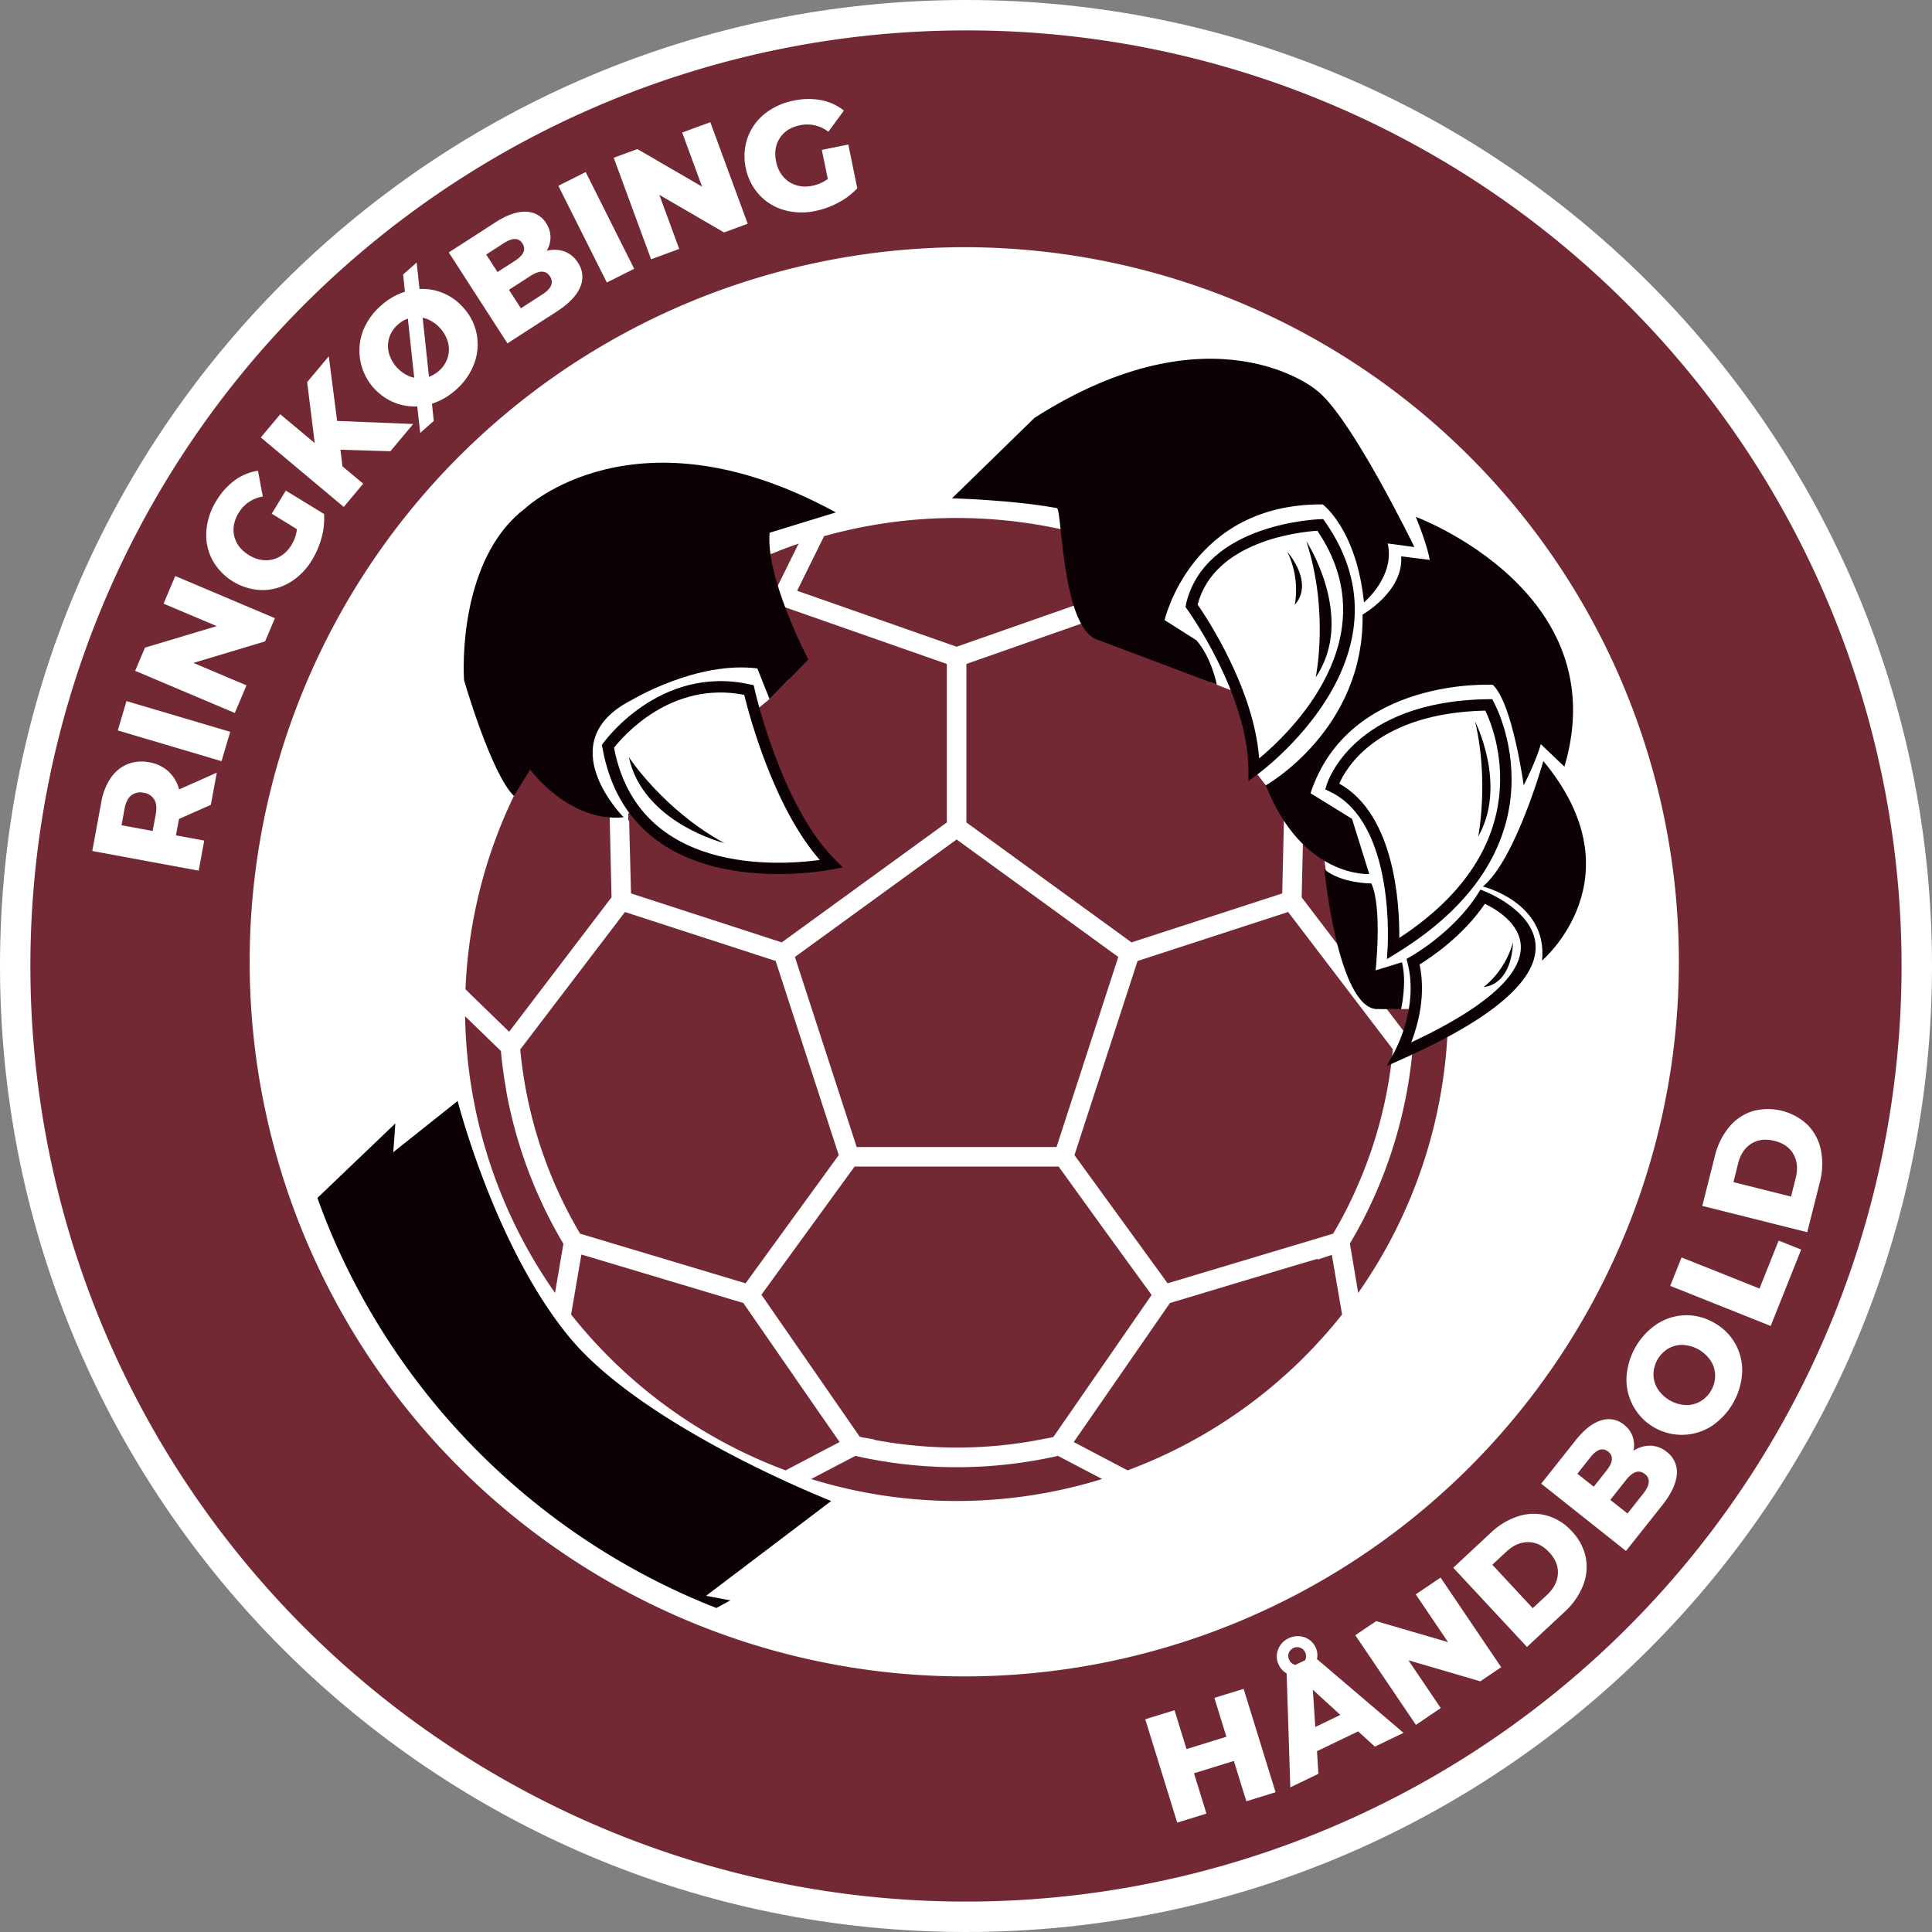 <svg id="Layer_1" data-name="Layer 1" xmlns="http://www.w3.org/2000/svg" viewBox="0 0 1080 1080"><rect x="0" y="0" width="1080" height="1080" fill="#808080" stroke="none"/><defs><style>.cls-1,.cls-4{fill:#fff;}.cls-1,.cls-2,.cls-3{fill-rule:evenodd;}.cls-2{fill:#732933;}.cls-3{fill:#0c0205;}</style></defs><path class="cls-1" d="M158.16,158.16C255.88,60.44,390.88,0,540,0S824.11,60.44,921.84,158.16,1080,390.88,1080,540s-60.44,284.12-158.16,381.84S689.11,1080,540,1080s-284.12-60.44-381.84-158.16S0,689.12,0,540,60.44,255.88,158.16,158.16Z" transform="translate(0)"/><path class="cls-2" d="M540,138.19a399.47,399.47,0,1,1-153.82,30.4A401.34,401.34,0,0,1,540,138.19ZM540,17A523,523,0,1,0,909.81,170.19,521.36,521.36,0,0,0,540,17Z" transform="translate(0)"/><path class="cls-2" d="M775,413.88a35.44,35.44,0,0,0-11.33,6.95c-3.94,3.79-11.31,10.75-12.59,16q-3.15-1.53,0,.83l1.5,1.07c1.92,1.64,4.17,2.93,6.12,4.57A54.27,54.27,0,0,1,770,456.89,142.49,142.49,0,0,1,782,481.58a12.26,12.26,0,0,1,2.14,6.62c.55,2,1.05,3.92,1.42,5.85,1.76,9.07,1.91,18.25,2,27.44,1.08-.56,2.16-1.15,3.19-1.79,5.84-3.62,10.16-9.27,14.61-14.39a9.72,9.72,0,0,1,4.84-3.18A281.51,281.51,0,0,0,775,413.88Z" transform="translate(0)"/><path class="cls-2" d="M759.55,391.19a104.14,104.14,0,0,1-6.48,11.69,71.34,71.34,0,0,1,10.31-6.51Q761.49,393.76,759.55,391.19Z" transform="translate(0)"/><polygon class="cls-2" points="625.13 534.95 534.75 469.27 444.36 534.95 478.89 641.2 590.61 641.2 625.13 534.95"/><path class="cls-2" d="M745.21,689.63q4.89-8.22,9.13-16.81l0-.12.71-1.44.11-.24.6-1.25.26-.55.47-1,.32-.68.37-.81.44-1,.24-.54.52-1.17.15-.33c.2-.46.41-.93.61-1.4l0,0a247,247,0,0,0,19.47-75.7l-58.54-76.79L635.89,537.2,600.63,645.71l52.07,71.66Z" transform="translate(0)"/><path class="cls-2" d="M759.24,722.75A277.08,277.08,0,0,0,809.5,568.09l-19.93,19.44q-.54,5.91-1.37,11.81l-.07.54v0c-.08.58-.16,1.17-.25,1.75v0l-.27,1.76v0a257.94,257.94,0,0,1-25.28,77.8h0l-.81,1.56-.07.14-.76,1.45-.06.11-.78,1.45v0l-.77,1.41v0l-.72,1.31-.17.3c-.88,1.57-1.77,3.14-2.69,4.7v0c-.3.51-.6,1-.91,1.53l.73,4.28Z" transform="translate(0)"/><path class="cls-2" d="M310.25,722.74l4.7-27.43a257.62,257.62,0,0,1-31.84-84.76l0-.21c-.09-.51-.19-1-.28-1.53l0-.27-.26-1.47-.08-.45-.21-1.27-.12-.79-.15-.89-.16-1.06-.12-.77c-.07-.47-.14-.94-.2-1.4l-.05-.3q-.9-6.3-1.47-12.62L260,568.09A277,277,0,0,0,310.25,722.74Z" transform="translate(0)"/><path class="cls-2" d="M613.05,812.86l17.27,9.08a275.3,275.3,0,0,0,119.91-87.12l-3.61-21-2.11-12.34-8.08,2.69.35-.58L721.86,708,654,728.4l-53.77,77.71Z" transform="translate(0)"/><path class="cls-2" d="M489.39,805a249.72,249.72,0,0,0,45.36,4.2A246.27,246.27,0,0,0,574.48,806h0c1.74-.28,3.47-.59,5.21-.91h0l.84-.16h0l.84-.16h0l1.73-.34.74-.15.13,0,.7-.15.16,0,.67-.14.2,0,2.58-.57.54-.12h0l54.94-79.41-28.13-38.72L591.8,652.13H477.7l-49.43,68-2.64,3.63,9.29,13.42,45.69,66h.07l1.56.35h0l.6.13.23,0,.64.13.19,0,.67.14.16,0,.7.14.13,0,.74.15,3.46.67-2.53-.49.8.16h0Z" transform="translate(0)"/><path class="cls-2" d="M439.17,821.94,460,811l9.35-4.91L458.84,791,415.53,728.4l-35.76-10.72L325,701.28l-1.82,10.62-3.92,22.92a275.35,275.35,0,0,0,119.9,87.12Z" transform="translate(0)"/><path class="cls-2" d="M453.43,826.78a275.15,275.15,0,0,0,162.63,0l-24.65-12.94a256.29,256.29,0,0,1-107.23,1.3h0l-.85-.17h0l-.85-.18h0l-.85-.18h0l-.86-.19h0l-.86-.19h0l-.86-.19h0l-.87-.2Z" transform="translate(0)"/><path class="cls-2" d="M305.61,412.66l35.07,38,1.17,50.93-5.24,6.89-52,68.27L264.27,557l-4.07-4a275.15,275.15,0,0,1,45.41-140.37Z" transform="translate(0)"/><path class="cls-2" d="M330.69,397.6l33-23-.49-.17,2.73-2.39a258,258,0,0,1,43.19-30.66h0c2.55-1.45,5.13-2.84,7.73-4.2h0l1.12-.57h0l1.12-.57h0l1.12-.56h0l1.12-.56h0l1.12-.55h0l1.12-.55h0l2.26-1.08h0c2.65-1.25,5.55-2.7,8.25-3.85l12.32-25a278.21,278.21,0,0,0-131.79,95.83l16.09-2.35h0Z" transform="translate(0)"/><path class="cls-2" d="M644,345.12l33,36.39,14.92,5.86,12.35,22.9-1.41,22.65,4.76,6.1,10.6-2.86-1.44,63.27L632.52,526.8l-92.31-67.06V371.16l91.12-32c3.34,1.44,6.84,3.06,10.94,5.07Z" transform="translate(0)"/><path class="cls-2" d="M597.54,296.85l16.06,8.33-2.5-.91,12.83,26-79.44,27.85-9.74,3.41L473,339.85l-27.4-9.6,15.07-30.53a274.46,274.46,0,0,1,136.9-2.87Z" transform="translate(0)"/><polygon class="cls-2" points="728.85 448.56 740.39 481.22 741.12 486.57 776.21 564.13 790.76 563.99 784.93 576.79 727.64 501.64 728.8 450.68 728.8 450.68 728.85 448.56"/><path class="cls-2" d="M351.23,458.59l-.07-3.78,79-64L441,379.75,432.74,369l-16.35-19.16Q427,344,438.13,339.22l91.16,31.94v88.58L437,526.8l-84.25-27.37-1.07-40.79v0h-.43Z" transform="translate(0)"/><path class="cls-2" d="M416.79,717.37l52.07-71.66L433.6,537.19l-5.83-1.89-78.42-25.48-58.53,76.82a246.94,246.94,0,0,0,33.47,103L377,705.44Z" transform="translate(0)"/><path class="cls-1" d="M666,338.61c10-43.43,72-45.19,72-45.19C789.33,366.49,701,430.36,701,430.36,700.7,386.46,666,338.61,666,338.61Z" transform="translate(0)"/><path class="cls-1" d="M464.64,482.87s-109.25,22.33-124.8-65.68c0,0,30.12-42.35,78.8-31.49C418.64,385.7,433.48,451.87,464.64,482.87Z" transform="translate(0)"/><path class="cls-1" d="M782.47,589.15s14.16-25.37,7.46-51.55c0,0,24.75-13.8,38.94-36.37C828.87,501.23,909.76,532.43,782.47,589.15Z" transform="translate(0)"/><path class="cls-1" d="M744.68,439.58s13.06-44.73,87.58-45.56c0,0,42.81,77.21-53.42,136.2C778.84,530.22,783.74,458,744.68,439.58Z" transform="translate(0)"/><path class="cls-3" d="M662.94,337.9c10.52-45.83,74.81-47.65,75-47.66l1.73-.06,1,1.41c53.09,75.64-37.54,141.14-37.8,141.33l-5,3.7,0-6.25c-.26-42.85-34.24-89.77-34.34-89.9l-.83-1.16.32-1.41Zm73.47-41.21c-9.76.64-57.58,5.61-66.92,41.28,5.09,7.35,31.47,47.11,34.39,86C721.11,409.66,776.85,356.41,736.41,296.69Z" transform="translate(0)"/><path class="cls-3" d="M465.25,486c-.32.06-112.43,23-128.54-68.26l-.24-1.33.8-1.09c.09-.12,31.31-44,82.05-32.73l2,.44.45,2c0,.19,14.65,65.27,45.14,95.62l4.25,4.23L465.25,486Zm-122-68c13.61,71.49,92.79,65.78,115,62.72-25.9-29.56-39.6-81.52-42.23-92.3C375,380.4,348.17,411.68,343.25,418Z" transform="translate(0)"/><path class="cls-3" d="M779.67,587.62c0-.07,13.57-24.29,7.18-49.24l-.6-2.36,2.12-1.2c.07,0,24.06-13.41,37.81-35.28l1.41-2.24,2.45,1c.25.1,88,34-46.28,93.77l-8.63,3.85,4.54-8.28Zm13.88-48.47c3.7,17.42-1,34.11-4.68,43.57,97.13-45.59,52.54-72.07,41.19-77.49C817.88,523.26,799.64,535.41,793.55,539.15Z" transform="translate(0)"/><path class="cls-3" d="M741.64,438.64c.05-.13,13.73-46.94,90.59-47.79l1.93,0,.9,1.69c.12.23,44.26,79.84-54.56,140.41l-5.2,3.19.37-6.09c0-.2,4.74-70.09-32.34-87.57l-2.5-1.18.81-2.64Zm88.68-41.4c-60.13,1.32-77.77,31.85-81.66,40.82,31.43,17.45,33.73,68.58,33.55,86.25C861.54,472.47,835.65,408.41,830.32,397.24Z" transform="translate(0)"/><path class="cls-3" d="M255.85,615.43l-36,28.64L221,628l-43.56,41.65q3.19,8.92,6.81,17.68A388,388,0,0,0,392.63,895.73c2.6,1.07,5.22,2.12,7.84,3.14l7.8-4.24-13.55-2.57,69.94-53S359.68,798,318,747.15,255.85,615.43,255.85,615.43Z" transform="translate(0)"/><path class="cls-3" d="M612.77,357.35c-19.38-8-19.07-72.78-21.95-73.31-25.24-4.66-58.67-5.46-58.67-5.46l46.14-45c99.43-63.49,157-15.95,157-15.95,19.15,13.53,55.36,88.18,55.36,88.18l-14.91-2c4.23,18.44-13.27,32.93-13.27,32.93-4.2-40.94-23.06-54.77-23.06-54.77-73.49-.53-88.39,64.68-88.39,64.68L668.8,357.9c8.54,9.82,11.41,24.82,11.41,24.82Z" transform="translate(0)"/><path class="cls-3" d="M783.67,537.9c3,11.27-.48,26.28-.48,26.28l-14-.11c-21.46-1.92-28.89-78.13-28.89-78.13,9.55,8,26.3,7.91,26.3,7.91,6.19,13.44,2.38,48.59,2.38,48.59Z" transform="translate(0)"/><path class="cls-3" d="M862,537c3.38-32.55-33.08-41.45-33.08-41.45,18.31-14.93,33.81-70.12,33.81-70.12C916.78,490.57,862,537,862,537Z" transform="translate(0)"/><path class="cls-3" d="M861.32,416S859,424.81,851.75,439c0,0-6.19-45.84-17.27-56.18,0,0-80.37-4.65-101.89,60.6l23.2,14.32,9.63,30.86S728.07,491,707.61,439c0,0,55.16-31,54.08-95.45,0,0,23-13,21.58-32.55l15.94,2s-.83-7-7.77-24.08c0,0,112.25,41.48,83.08,139.64Z" transform="translate(0)"/><path class="cls-3" d="M259.4,380.2s15.1,52.27,27.86,64.74l9.08-14.67s21.77,29.61,52.28,26.6c0,0-41.88-42,4.54-65.58,0,0,36.28-21.9,70.2-17.64l6.84,17.18,21.66-22.17s-24-45.61-21.63-70.87l37-11.35c-111.85-61.18-173.69-2.24-173.69-2.24C260.32,309.35,258.38,362.56,259.4,380.2Z" transform="translate(0)"/><path class="cls-3" d="M730.24,302.52s27.9,42.68,5.24,76.12C735.48,378.64,743.19,342.12,730.24,302.52Z" transform="translate(0)"/><path class="cls-3" d="M404.92,471.3s-45.45-11.21-53.4-48.07C351.52,423.23,370.79,452.74,404.92,471.3Z" transform="translate(0)"/><path class="cls-3" d="M719.62,308.48s15.22,17.07,4.19,29.58A48.88,48.88,0,0,0,719.62,308.48Z" transform="translate(0)"/><path class="cls-3" d="M845.74,526.79s.17,22.86-16.37,25A48.87,48.87,0,0,0,845.74,526.79Z" transform="translate(0)"/><path class="cls-3" d="M824.56,403.26s18.17,35.51,1.76,64.41C826.32,467.67,832.51,436.52,824.56,403.26Z" transform="translate(0)"/><path class="cls-4" d="M94.17,431.24a21.11,21.11,0,0,0-10.7-5.1,21.38,21.38,0,0,0-12.28,1.07A21.14,21.14,0,0,0,61.85,435a34.33,34.33,0,0,0-5.26,13.52l-5,27.19,59.47,11,3.11-16.82-15.81-2.92,1.7-9.18,17.79-7.87,3.33-18-21.06,9.38A20.72,20.72,0,0,0,94.17,431.24Zm-7.1,23.95-1.73,9.34-17.41-3.21L69.65,452c.64-3.45,1.89-5.92,3.74-7.39a8.23,8.23,0,0,1,6.94-1.45A8.12,8.12,0,0,1,86.26,447C87.44,449,87.71,451.73,87.07,455.19Z" transform="translate(0)"/><rect class="cls-4" x="88.71" y="378.47" width="17.11" height="60.48" transform="translate(-322.24 385.89) rotate(-73.5)"/><polygon class="cls-4" points="91.44 337.45 121.13 350 81.04 362.03 75.56 375 131.26 398.56 137.79 383.13 108.11 370.57 148.19 358.54 153.68 345.57 97.97 322.01 91.44 337.45"/><path class="cls-4" d="M159.79,274.26l-7.9,12.89L166,295.81a21.84,21.84,0,0,1-3.13,8.92,17.72,17.72,0,0,1-6.53,6.44,15.42,15.42,0,0,1-8.39,2,18.43,18.43,0,0,1-8.75-2.83q-6.71-4.11-8.24-10.62t2.53-13.15a19.19,19.19,0,0,1,13.42-9l-2.71-14.43a29.33,29.33,0,0,0-12.87,5.29A38.76,38.76,0,0,0,121,279.87a36.89,36.89,0,0,0-5.64,16.91,29.86,29.86,0,0,0,3.27,16.08,32.68,32.68,0,0,0,27.7,17,29.92,29.92,0,0,0,15.77-4.32A36.06,36.06,0,0,0,174.44,313a47.47,47.47,0,0,0,5.35-12.53,39.53,39.53,0,0,0,1.36-13.15Z" transform="translate(0)"/><polygon class="cls-4" points="183.79 199.17 171.7 213.61 175.94 247.7 156.66 231.56 145.79 244.54 192.15 283.38 203.03 270.39 191.44 260.69 190.31 251.4 218.23 252.25 230.99 237.02 188.46 235.31 183.79 199.17"/><path class="cls-4" d="M259.07,172.07a30.45,30.45,0,0,0-14-9.19,30.07,30.07,0,0,0-10.56-1.31l-1.59-14.82-7.57,6.7,1,9.62a36.86,36.86,0,0,0-13.35,7.76,36.21,36.21,0,0,0-10.21,14.47,31.4,31.4,0,0,0,19.9,40.55,30.07,30.07,0,0,0,10.56,1.31L234.9,242l7.57-6.7-1-9.62a36.86,36.86,0,0,0,13.35-7.76A36.21,36.21,0,0,0,265,203.43a30.31,30.31,0,0,0-5.92-31.36ZM229.3,210.52a19.93,19.93,0,0,1-12-13.51,15.64,15.64,0,0,1,.35-8.46,16.22,16.22,0,0,1,4.78-7.12,16.46,16.46,0,0,1,5.57-3.31l3.55,33A16.14,16.14,0,0,1,229.3,210.52Zm20.86-10.34a16.3,16.3,0,0,1-4.78,7.12,16.66,16.66,0,0,1-5.57,3.32l-3.55-33a16.14,16.14,0,0,1,2.28.63,19.93,19.93,0,0,1,12,13.51A15.64,15.64,0,0,1,250.16,200.18Z" transform="translate(0)"/><path class="cls-4" d="M315.5,140.56a16.94,16.94,0,0,0-9.89-.36,14.73,14.73,0,0,0,2.11-7.79,14.34,14.34,0,0,0-2.41-7.65A13.43,13.43,0,0,0,294,118.35q-7.41-.31-17.13,6l-26,16.76,32.79,50.83,27.44-17.7q10.17-6.55,13.2-13.65A14,14,0,0,0,323,146.77,14.85,14.85,0,0,0,315.5,140.56Zm-37.4,11.52-6.32-9.8,9.88-6.37q7.26-4.68,10.4.18T288,145.71Zm25.12,12.48-12.05,7.78L284.52,162l12.05-7.78q7.56-4.86,10.88.29T303.22,164.56Z" transform="translate(0)"/><rect class="cls-4" x="324.76" y="96.83" width="17.11" height="60.48" transform="translate(-21.6 162.86) rotate(-26.63)"/><polygon class="cls-4" points="381.34 74.09 392.47 104.34 356.28 83.32 343.07 88.18 363.96 144.94 379.69 139.15 368.56 108.91 404.74 129.93 417.96 125.06 397.07 68.31 381.34 74.09"/><path class="cls-4" d="M474.22,80.79l-14.81,3,3.34,16.25a21.84,21.84,0,0,1-8.66,3.81,17.72,17.72,0,0,1-9.16-.37,15.6,15.6,0,0,1-7.16-4.79,18.25,18.25,0,0,1-3.91-8.33q-1.59-7.7,2.12-13.27T447.31,70a19.2,19.2,0,0,1,15.74,3.64l8.68-11.83A29.16,29.16,0,0,0,459.08,56a38.75,38.75,0,0,0-15.47.26,37.08,37.08,0,0,0-16.21,7.43,29.9,29.9,0,0,0-9.51,13.38,30.82,30.82,0,0,0-1,16.78,30.91,30.91,0,0,0,7.5,15,29.89,29.89,0,0,0,13.93,8.56,35.93,35.93,0,0,0,17.57.49,47.29,47.29,0,0,0,12.8-4.65,39.75,39.75,0,0,0,10.53-8Z" transform="translate(0)"/><polygon class="cls-4" points="678.85 949.13 685.56 970.85 663.27 977.74 656.56 956.02 640.21 961.08 658.08 1018.86 674.42 1013.81 667.45 991.27 689.74 984.38 696.71 1006.92 713.05 1001.87 695.19 944.08 678.85 949.13"/><path class="cls-4" d="M735.43,920.84a10.77,10.77,0,0,0-3.78-4.37,11,11,0,0,0-5.48-1.83,11.56,11.56,0,0,0-5.81,1.17,11.19,11.19,0,0,0-5.94,6.4,10.54,10.54,0,0,0,.45,8.51,10.4,10.4,0,0,0,4.36,4.71l2.06,63.71L737,991.58l-.8-12.65,23-11.08,9.37,8.53,16-7.71-48.37-41.23A10.34,10.34,0,0,0,735.43,920.84Zm-15,3.22a5,5,0,0,1,6.31-3,4.88,4.88,0,0,1,2.84,2.61,4.76,4.76,0,0,1,.25,3.81,5.92,5.92,0,0,1-.3.62l-5.35,2.57a5.23,5.23,0,0,1-.66-.15,4.7,4.7,0,0,1-2.82-2.58A4.86,4.86,0,0,1,720.44,924.06Zm14.83,41.33-1.38-20.81,15.39,14.07Z" transform="translate(0)"/><polygon class="cls-4" points="791.41 891.26 809.46 917.96 769.29 906.22 757.62 914.1 791.5 964.21 805.38 954.82 787.33 928.12 827.5 939.87 839.17 931.98 805.29 881.88 791.41 891.26"/><path class="cls-4" d="M878.65,856a29.61,29.61,0,0,0-14-8.81,27.93,27.93,0,0,0-15.9.4,40,40,0,0,0-15.44,9.29l-20.93,19.49,41.2,44.27,20.94-19.49a40.19,40.19,0,0,0,10.37-14.72,28,28,0,0,0,1.54-15.84A29.66,29.66,0,0,0,878.65,856Zm-7.79,23.9q-.45,6.43-6.14,11.73l-7.91,7.36-22.6-24.29,7.91-7.35q5.68-5.31,12.14-5.29T866,867.72C869.54,871.52,871.15,875.56,870.86,879.85Z" transform="translate(0)"/><path class="cls-4" d="M931.7,811.61a14.86,14.86,0,0,0-9.1-3.47,16.94,16.94,0,0,0-9.48,2.85,14.78,14.78,0,0,0-.5-8.06,14.31,14.31,0,0,0-4.74-6.47A13.4,13.4,0,0,0,895.09,794q-7.11,2.09-14.31,11.15l-19.23,24.23L908.93,867l20.3-25.58q7.51-9.48,8.11-17.17A14,14,0,0,0,931.7,811.61Zm-40.8,19.46-9.14-7.25,7.3-9.2q5.37-6.76,9.91-3.17t-.77,10.42Zm27.79,3.75-8.91,11.24-9.61-7.63,8.91-11.24q5.59-7,10.39-3.22T918.69,834.82Z" transform="translate(0)"/><path class="cls-4" d="M958.21,739.46a30.32,30.32,0,0,0-31.91.65,38.59,38.59,0,0,0-17.08,29.94,30.92,30.92,0,0,0,47.57,27.15,38.64,38.64,0,0,0,17.09-29.94,30.27,30.27,0,0,0-15.67-27.8Zm-1.65,37.76a16.19,16.19,0,0,1-6,6.13,15.5,15.5,0,0,1-8.2,2.09,20,20,0,0,1-15.69-9,15.54,15.54,0,0,1-2.37-8.13,17,17,0,0,1,8.22-14.4,15.59,15.59,0,0,1,8.2-2.09,20,20,0,0,1,15.68,9,15.46,15.46,0,0,1,2.38,8.13A16.25,16.25,0,0,1,956.56,777.22Z" transform="translate(0)"/><polygon class="cls-4" points="983.57 720.31 940 702.92 933.66 718.81 989.83 741.22 1006.87 698.53 994.27 693.51 983.57 720.31"/><path class="cls-4" d="M1017.93,643.07a28.05,28.05,0,0,0-7.33-14.13,32.29,32.29,0,0,0-31-7.77,28,28,0,0,0-13.12,9,40.07,40.07,0,0,0-7.89,16.2l-7,27.74,58.67,14.7,7-27.74A40.13,40.13,0,0,0,1017.93,643.07Zm-14.1,15.35-2.62,10.48L969,660.83l2.62-10.47q1.89-7.54,7.31-11t13-1.61q7.55,1.89,10.67,7.53T1003.83,658.42Z" transform="translate(0)"/></svg>